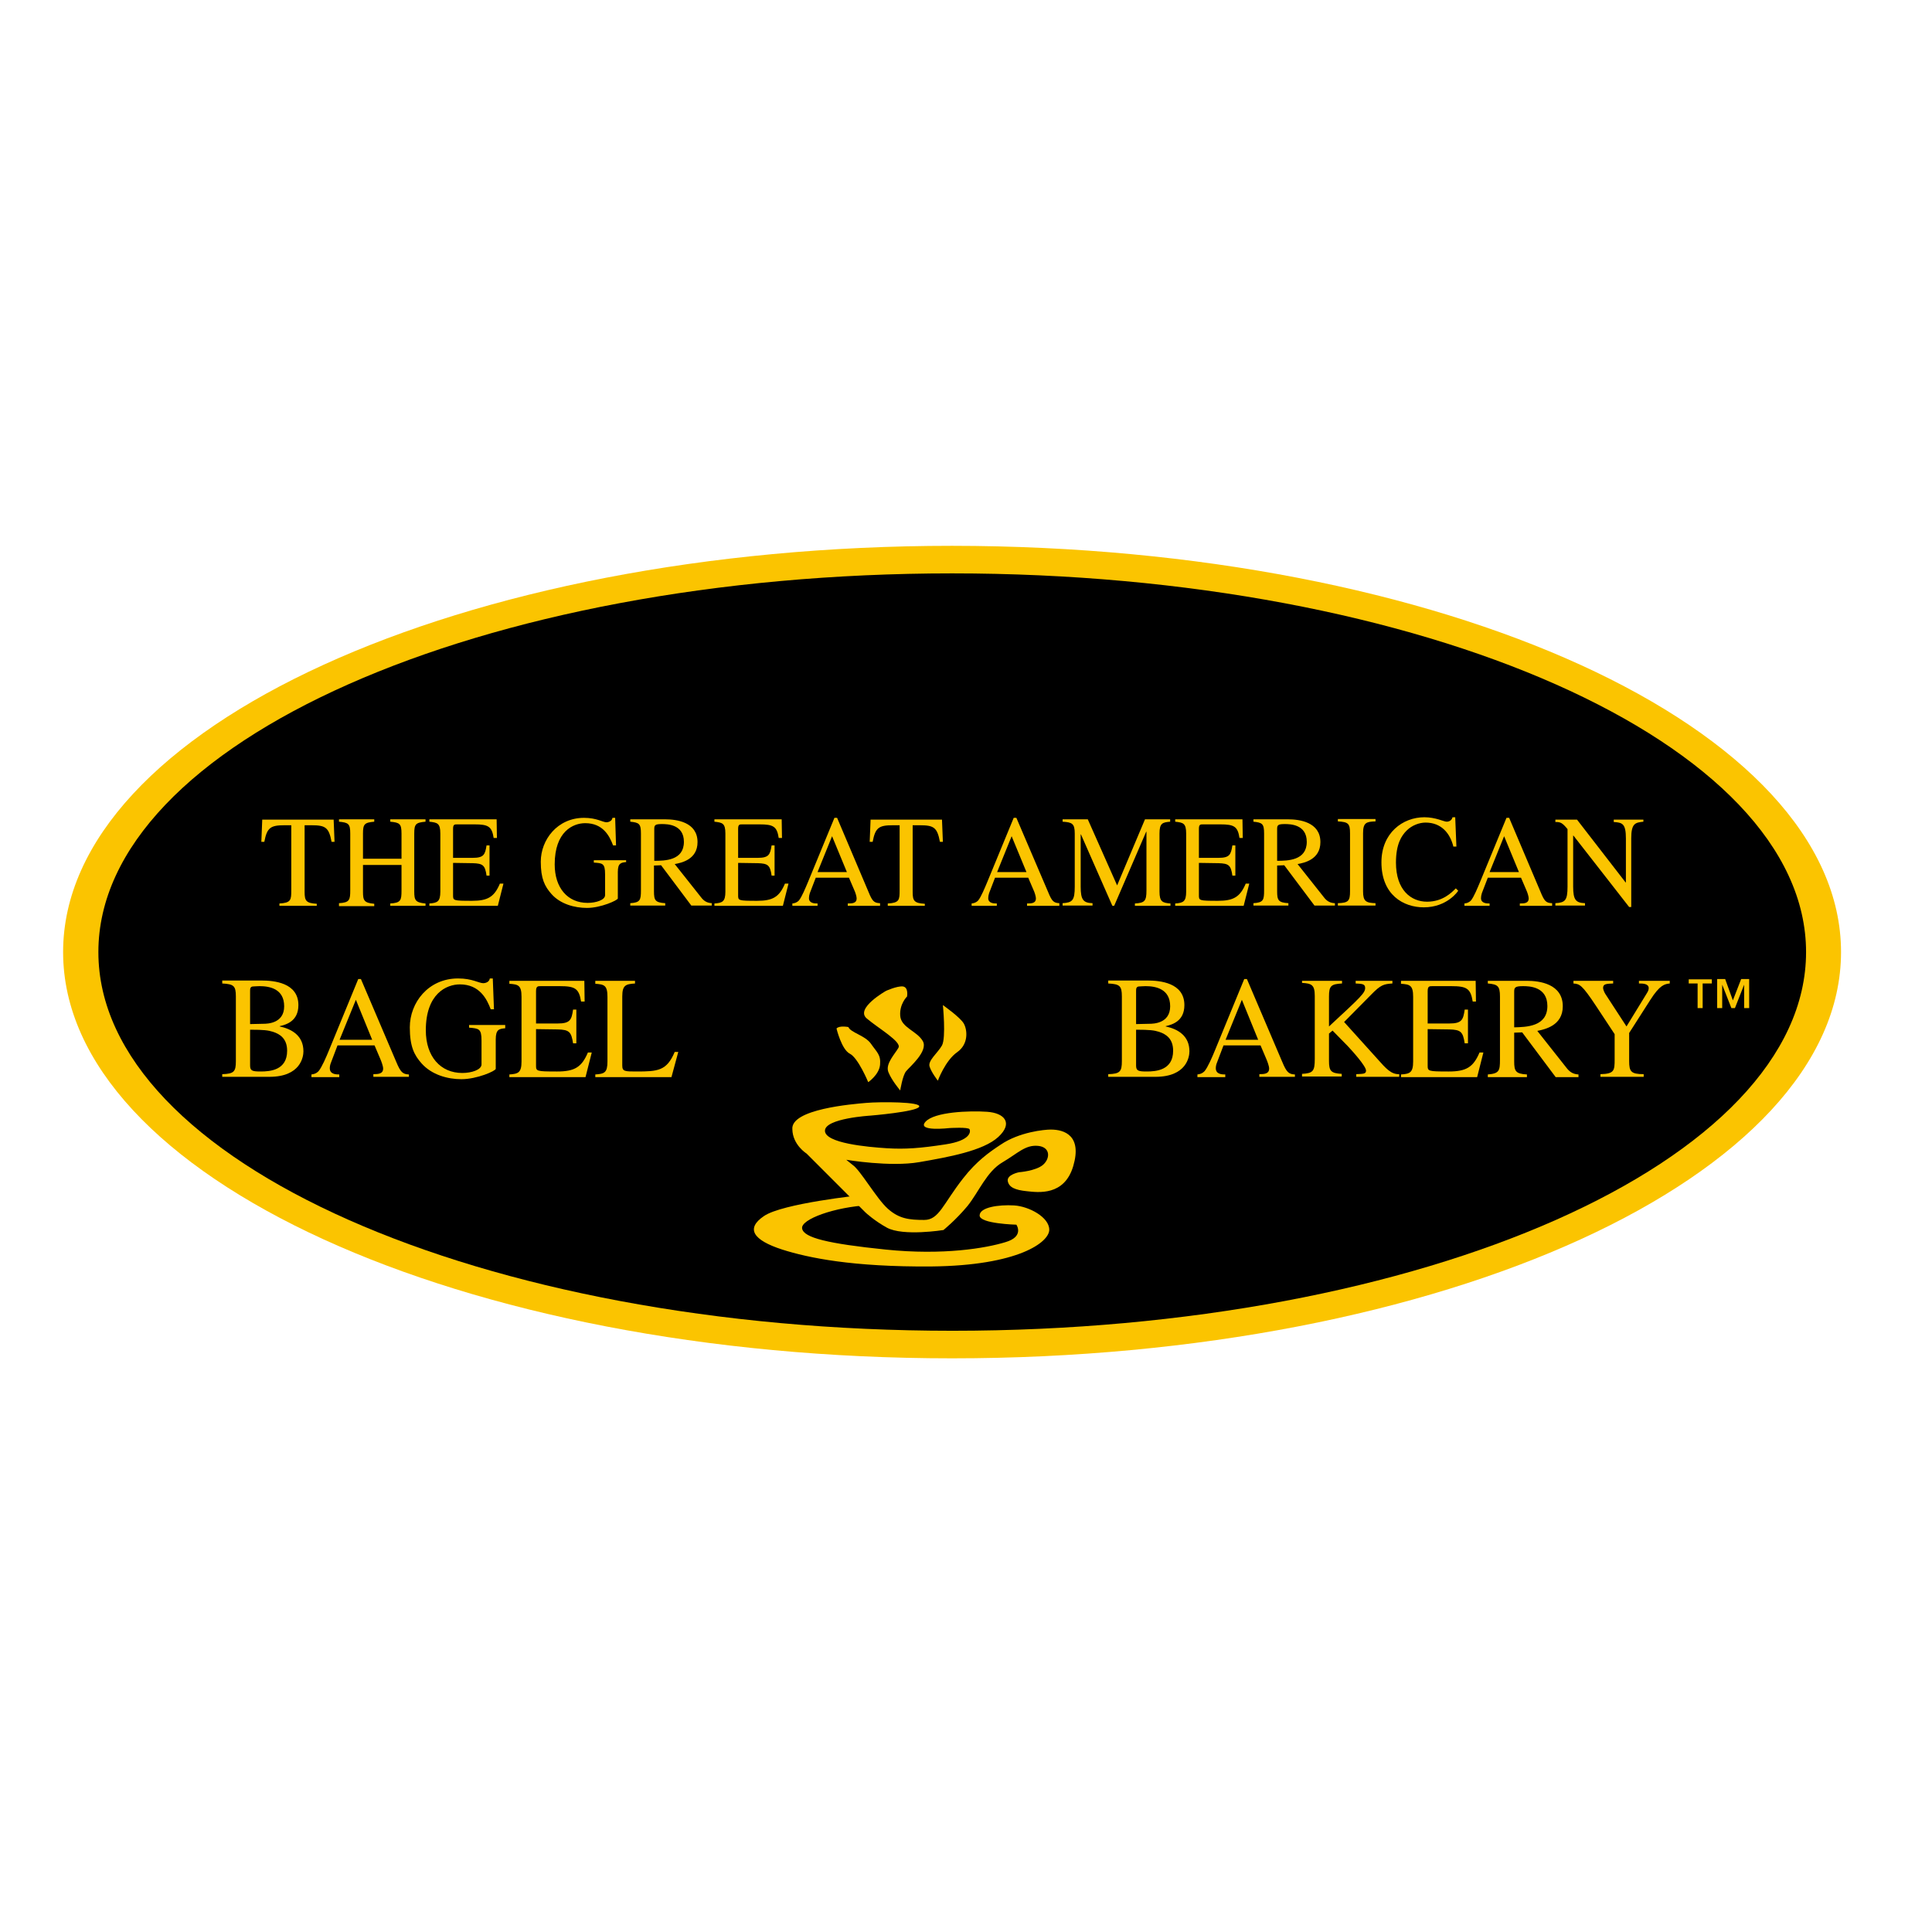 <?xml version="1.0" encoding="UTF-8"?> <svg xmlns="http://www.w3.org/2000/svg" xmlns:xlink="http://www.w3.org/1999/xlink" version="1.1" id="layer" x="0px" y="0px" viewBox="0 0 652 652" style="enable-background:new 0 0 652 652;" xml:space="preserve"> <style type="text/css"> .st0{fill:#FBC400;} </style> <g> <path class="st0" d="M621.3,321.3c0,75.7-134.3,137.1-300,137.1c-165.7,0-300-61.4-300-137.1c0-75.7,134.3-137.1,300-137.1 C487,184.3,621.3,245.6,621.3,321.3"></path> <path d="M609.5,321.3c0,70.6-129,127.8-288.1,127.8S33.2,391.9,33.2,321.3c0-70.6,129-127.8,288.1-127.8S609.5,250.8,609.5,321.3"></path> <path class="st0" d="M106.7,305.7H94.3v-0.8c3.9-0.2,4-1.2,4-4.4v-22H96c-4.7,0-5.9,0.8-6.8,5.6h-1l0.3-7.5h24.1l0.3,7.5h-1 c-0.9-4.9-2.1-5.6-6.8-5.6h-2.3v22.5c0,3,0.5,3.8,4.1,4V305.7z"></path> <path class="st0" d="M114.4,304.8c3.6-0.2,3.8-1.1,3.8-4.4v-19.1c0-3.3-0.6-3.7-3.8-4v-0.8h11.9v0.8c-3.3,0.3-3.8,0.8-3.8,4v8.5h13 v-8.5c0-3.3-0.6-3.7-3.8-4v-0.8h11.9v0.8c-3.3,0.3-3.8,0.8-3.8,4v19.6c0,2.9,0.4,3.7,3.8,4v0.8h-11.9v-0.8c3.6-0.2,3.8-1.1,3.8-4.4 v-8.6h-13v9.1c0,2.9,0.4,3.7,3.8,4v0.8h-11.9V304.8z"></path> <path class="st0" d="M168,305.7h-23.1v-0.8c2.7-0.2,3.7-0.6,3.7-4v-19.6c0-3.5-1-3.7-3.7-4v-0.8h22.7l0.1,6.3h-1.1 c-0.6-3.9-1.8-4.6-6.5-4.6h-5.8c-0.9,0-1.4,0-1.4,1.5v9.8h6.6c3.8,0,4.2-1.1,4.7-4.2h1v10.2h-1c-0.5-3.5-1.2-4.1-4.7-4.2l-6.6-0.1 v10.9c0,1.8,0,1.9,6.4,1.9c5.3,0,7.5-1.3,9.4-5.8h1.2L168,305.7z"></path> <path class="st0" d="M211.5,290.9c-1.9,0.2-3,0.3-3,3.4v8.9c0,0.6-5.7,3.2-10.4,3.2c-4.2,0-9-1.3-12-4.7c-2.3-2.6-3.6-5.2-3.6-10.9 c0-7.4,5.6-14.8,14.6-14.8c4.3,0,6.3,1.5,7.6,1.5c0.3,0,1.8-0.2,2-1.5h0.9l0.3,9.3h-1c-1.2-3.2-3.4-7.5-9.4-7.5 c-4.1,0-10.3,2.8-10.3,13.9c0,8,4.4,13,11.1,13c2.9,0,5.9-1,5.9-2.6v-7.1c0-3.7-0.9-3.7-3.8-3.9v-0.8h10.9V290.9z"></path> <path class="st0" d="M220.8,279.7c0-1.3,0.4-1.6,2.6-1.6c1.8,0,7.4,0.1,7.4,6c0,6.3-6.4,6.4-10,6.4V279.7z M240.2,304.8 c-1.8-0.1-2.8-0.9-3.7-2.1l-8.8-11.1c2.2-0.4,7.7-1.5,7.7-7.4c0-6.8-7.1-7.7-10.9-7.7h-11.8v0.8c3,0.3,3.6,0.7,3.6,4v19.1 c0,3.3-0.2,4.2-3.6,4.4v0.8h11.8v-0.8c-3.4-0.2-3.8-1-3.8-4v-8.7l2.4-0.1l10.2,13.6h6.9V304.8z"></path> <path class="st0" d="M264.2,305.7h-23.1v-0.8c2.7-0.2,3.7-0.6,3.7-4v-19.6c0-3.5-1-3.7-3.7-4v-0.8h22.7l0.1,6.3h-1.1 c-0.6-3.9-1.8-4.6-6.5-4.6h-5.8c-0.9,0-1.4,0-1.4,1.5v9.8h6.6c3.8,0,4.2-1.1,4.7-4.2h1v10.2h-1c-0.5-3.5-1.2-4.1-4.7-4.2l-6.6-0.1 v10.9c0,1.8,0,1.9,6.4,1.9c5.3,0,7.5-1.3,9.4-5.8h1.2L264.2,305.7z"></path> <path class="st0" d="M275.9,294.3l4.9-12.1l5,12.1H275.9z M296.9,304.8c-1.9-0.1-2.5-0.6-3.8-3.8l-10.6-25h-0.9l-8.9,21.6 c-0.8,1.9-2.1,5.1-3.1,6.3c-0.8,0.8-1.5,0.9-2.2,1v0.8h8.5v-0.8c-0.9,0-2.9,0-2.9-1.8c0-0.5,0.1-1.1,0.3-1.7l2-5.2h11.2l1.8,4.2 c0.3,0.6,0.8,2.1,0.8,2.8c0,1.6-1.4,1.7-3,1.7v0.8h10.9V304.8z"></path> <path class="st0" d="M312.1,305.7h-12.5v-0.8c3.9-0.2,4-1.2,4-4.4v-22h-2.3c-4.7,0-5.9,0.8-6.8,5.6h-1l0.3-7.5h24.1l0.3,7.5h-1 c-0.9-4.9-2.1-5.6-6.8-5.6H308v22.5c0,3,0.5,3.8,4.1,4V305.7z"></path> <path class="st0" d="M336.5,294.3l4.9-12.1l5,12.1H336.5z M357.5,304.8c-1.9-0.1-2.5-0.6-3.8-3.8L343,276h-0.9l-8.9,21.6 c-0.8,1.9-2.1,5.1-3.1,6.3c-0.8,0.8-1.5,0.9-2.2,1v0.8h8.5v-0.8c-0.9,0-2.9,0-2.9-1.8c0-0.5,0.1-1.1,0.3-1.7l2-5.2H347l1.8,4.2 c0.3,0.6,0.8,2.1,0.8,2.8c0,1.6-1.4,1.7-3,1.7v0.8h10.9V304.8z"></path> <path class="st0" d="M395,277.3c-2.7,0.2-3.7,0.5-3.7,4v19.6c0,3.4,1,3.8,3.7,4v0.8h-12v-0.8c3.3-0.2,3.9-0.8,3.9-4.4v-19.8h-0.1 L376,305.7h-0.6l-10.6-24.1h-0.1v17.6c0,4.5,0.9,5.5,4,5.6v0.8h-10.1v-0.8c3.3-0.2,4.1-0.9,4.1-5.6v-17.9c0-3.4-0.9-3.8-4.1-4v-0.8 h8.5l9.9,22.3l9.4-22.3h8.5V277.3z"></path> <path class="st0" d="M419.7,305.7h-23.1v-0.8c2.7-0.2,3.7-0.6,3.7-4v-19.6c0-3.5-1-3.7-3.7-4v-0.8h22.7l0.1,6.3h-1.1 c-0.6-3.9-1.8-4.6-6.5-4.6h-5.8c-0.9,0-1.4,0-1.4,1.5v9.8h6.6c3.8,0,4.2-1.1,4.7-4.2h1v10.2h-1c-0.5-3.5-1.2-4.1-4.7-4.2l-6.6-0.1 v10.9c0,1.8,0,1.9,6.4,1.9c5.3,0,7.5-1.3,9.4-5.8h1.2L419.7,305.7z"></path> <path class="st0" d="M431,279.7c0-1.3,0.4-1.6,2.6-1.6c1.8,0,7.4,0.1,7.4,6c0,6.3-6.4,6.4-10,6.4V279.7z M450.4,304.8 c-1.8-0.1-2.8-0.9-3.7-2.1l-8.8-11.1c2.2-0.4,7.7-1.5,7.7-7.4c0-6.8-7.1-7.7-10.9-7.7H423v0.8c3,0.3,3.6,0.7,3.6,4v19.1 c0,3.3-0.2,4.2-3.6,4.4v0.8h11.8v-0.8c-3.4-0.2-3.8-1-3.8-4v-8.7l2.4-0.1l10.2,13.6h6.9V304.8z"></path> <path class="st0" d="M451.5,304.8c3.6-0.1,4.1-0.8,4.1-4v-19.6c0-3.3-0.6-3.8-4.1-4v-0.8h12.7v0.8c-3.1,0.1-4.2,0.4-4.2,4v19.6 c0,3.4,1,3.9,4.2,4v0.8h-12.7V304.8z"></path> <path class="st0" d="M490.5,285.8c-1.1-4.6-4.1-8.2-9.4-8.2c-2.1,0-4.6,0.9-6.4,2.7c-1.7,1.7-3.6,4.5-3.6,10.8 c0,9.3,5.1,13.2,10.5,13.2c5.3,0,8.3-3.1,9.7-4.5l0.8,0.8c0,0.1-3.7,5.6-11.6,5.6c-6.9,0-14.3-4.2-14.3-15.2 c0-9.9,7.2-15.2,14.5-15.2c3.8,0,6.6,1.5,7.5,1.5c0.2,0,1.6,0,2-1.5h0.9l0.4,9.9H490.5z"></path> <path class="st0" d="M502.7,294.3l4.9-12.1l5,12.1H502.7z M523.7,304.8c-1.9-0.1-2.5-0.6-3.8-3.8l-10.6-25h-0.9l-8.9,21.6 c-0.8,1.9-2.1,5.1-3.1,6.3c-0.8,0.8-1.5,0.9-2.2,1v0.8h8.5v-0.8c-0.9,0-2.9,0-2.9-1.8c0-0.5,0.1-1.1,0.3-1.7l2-5.2h11.2l1.8,4.2 c0.3,0.6,0.8,2.1,0.8,2.8c0,1.6-1.4,1.7-3,1.7v0.8h10.9V304.8z"></path> <path class="st0" d="M554.6,277.3c-2.7,0.3-4.1,0.5-4.1,5.6v23.2h-0.7L531,282h-0.1v17.2c0,4.5,0.9,5.5,4,5.6v0.8h-10v-0.8 c3.3-0.2,4.1-0.9,4.1-5.6v-19.4c-1.8-2.2-2.4-2.4-4.1-2.4v-0.8h7.3l16.4,21.2h0.1V283c0-5.1-1.2-5.4-4.1-5.6v-0.8h10V277.3z"></path> <path class="st0" d="M84.4,347.5c4.6,0,6.1,0.2,7.7,0.7c2.5,0.8,4.8,2.4,4.8,6.4c0,6.6-5.8,7-8.9,7c-2.8,0-3.6-0.2-3.6-2V347.5z M75,331.9c3.9,0.2,4.6,0.8,4.6,4.4v21.8c0,3.5-0.6,4.3-4.6,4.4v0.9h15.9c10.6,0,11.5-6.8,11.5-8.6c0-5.2-3.8-7.5-8-8.4v-0.1 c2.1-0.5,6.3-1.6,6.3-7.1c0-7.6-8.3-8.3-12.5-8.3H75V331.9z M84.4,334.3c0-0.7,0.1-1.4,1.1-1.4c0.5,0,1.1-0.1,2.1-0.1 c3.4,0,8.3,0.9,8.3,6.8c0,5.8-5.7,5.9-7,5.9l-4.5,0.1V334.3z"></path> <path class="st0" d="M114.6,350.9l5.5-13.5l5.5,13.5H114.6z M138,362.6c-2.1-0.1-2.8-0.7-4.3-4.3l-11.9-27.9h-0.9l-9.9,24.1 c-0.9,2.2-2.4,5.7-3.5,7c-0.9,0.9-1.7,1-2.4,1.1v0.9h9.4v-0.9c-1,0-3.2,0-3.2-2.1c0-0.5,0.1-1.2,0.4-1.9l2.2-5.8h12.5l2,4.7 c0.3,0.7,0.9,2.3,0.9,3.1c0,1.8-1.6,1.9-3.3,1.9v0.9H138V362.6z"></path> <path class="st0" d="M170.6,347c-2.1,0.2-3.3,0.3-3.3,3.8v9.9c0,0.7-6.3,3.5-11.6,3.5c-4.7,0-10-1.5-13.4-5.3 c-2.5-2.8-4-5.7-4-12.2c0-8.3,6.2-16.5,16.3-16.5c4.8,0,7,1.6,8.5,1.6c0.4,0,2-0.2,2.2-1.6h1l0.4,10.4h-1.1 c-1.3-3.5-3.8-8.4-10.4-8.4c-4.5,0-11.5,3.1-11.5,15.5c0,8.9,5,14.4,12.3,14.4c3.2,0,6.5-1.1,6.5-2.9v-8c0-4.1-0.9-4.1-4.2-4.4 v-0.9h12.2V347z"></path> <path class="st0" d="M197.6,363.5h-25.7v-0.9c3-0.2,4.1-0.6,4.1-4.4v-21.8c0-3.9-1.1-4.2-4.1-4.4V331h25.3l0.1,7h-1.2 c-0.7-4.4-2-5.2-7.2-5.2h-6.4c-1,0-1.6,0-1.6,1.7v10.9h7.3c4.2,0,4.7-1.2,5.2-4.7h1.1v11.4h-1.1c-0.6-3.9-1.3-4.6-5.2-4.7l-7.3-0.1 v12.2c0,2,0,2.1,7.1,2.1c6,0,8.3-1.5,10.4-6.4h1.3L197.6,363.5z"></path> <path class="st0" d="M214.4,331.9c-3.2,0.2-4.4,0.5-4.4,4.4v23.3c0,2,0.9,2,4.8,2c7.2,0,10.2-0.2,12.9-6.6h1.2l-2.3,8.5h-25.7v-0.9 c3.1-0.2,4.1-0.6,4.1-4.4v-21.8c0-3.9-1.1-4.2-4.1-4.4V331h13.4V331.9z"></path> <path class="st0" d="M383.4,347.5c4.6,0,6.1,0.2,7.7,0.7c2.5,0.8,4.8,2.4,4.8,6.4c0,6.6-5.8,7-8.9,7c-2.8,0-3.6-0.2-3.6-2V347.5z M374,331.9c3.9,0.2,4.6,0.8,4.6,4.4v21.8c0,3.5-0.6,4.3-4.6,4.4v0.9h15.9c10.6,0,11.5-6.8,11.5-8.6c0-5.2-3.8-7.5-8-8.4v-0.1 c2.1-0.5,6.3-1.6,6.3-7.1c0-7.6-8.3-8.3-12.5-8.3H374V331.9z M383.4,334.3c0-0.7,0.1-1.4,1.1-1.4c0.5,0,1.1-0.1,2.1-0.1 c3.4,0,8.3,0.9,8.3,6.8c0,5.8-5.7,5.9-7,5.9l-4.5,0.1V334.3z"></path> <path class="st0" d="M413.6,350.9l5.5-13.5l5.5,13.5H413.6z M437,362.6c-2.1-0.1-2.8-0.7-4.3-4.3l-11.9-27.9h-0.9l-9.9,24.1 c-0.9,2.2-2.4,5.7-3.5,7c-0.9,0.9-1.7,1-2.4,1.1v0.9h9.4v-0.9c-1,0-3.2,0-3.2-2.1c0-0.5,0.1-1.2,0.4-1.9l2.2-5.8h12.5l2,4.7 c0.3,0.7,0.9,2.3,0.9,3.1c0,1.8-1.6,1.9-3.3,1.9v0.9H437V362.6z"></path> <path class="st0" d="M457.4,331h12.5v0.9c-2.9,0.2-3.9,0.4-7.2,3.8l-9.1,9.2l11.1,12.3c3.1,3.5,4.8,5.4,7.5,5.3v0.9h-14.5v-0.9 c2.5-0.1,3.3-0.1,3.3-1.2c0-1.5-4.6-6.6-6.2-8.3l-5.1-5.2l-1.2,1v9.2c0,3.4,0.6,4.2,4.3,4.4v0.9h-13.4v-0.9c3.7-0.2,4.3-0.9,4.3-5 v-21.3c0-3.8-1.1-4.2-4.3-4.4V331h13.5v0.9c-3.7,0.2-4.4,0.8-4.4,4.4v10.1c10.8-10,12.2-11.3,12.2-13c0-1.3-0.9-1.4-3.2-1.5V331z"></path> <path class="st0" d="M498.5,363.5h-25.7v-0.9c3-0.2,4.1-0.6,4.1-4.4v-21.8c0-3.9-1.1-4.2-4.1-4.4V331H498l0.1,7H497 c-0.7-4.4-2-5.2-7.2-5.2h-6.4c-1,0-1.6,0-1.6,1.7v10.9h7.3c4.2,0,4.7-1.2,5.2-4.7h1.1v11.4h-1.1c-0.6-3.9-1.3-4.6-5.2-4.7l-7.3-0.1 v12.2c0,2,0,2.1,7.1,2.1c6,0,8.3-1.5,10.4-6.4h1.3L498.5,363.5z"></path> <path class="st0" d="M511,334.6c0-1.4,0.4-1.8,3-1.8c2,0,8.2,0.1,8.2,6.7c0,7-7.2,7.1-11.2,7.2V334.6z M532.7,362.6 c-2-0.1-3.1-1-4.1-2.3l-9.8-12.4c2.4-0.5,8.6-1.7,8.6-8.3c0-7.6-7.9-8.6-12.1-8.6h-13.2v0.9c3.3,0.3,4.1,0.8,4.1,4.4v21.3 c0,3.7-0.2,4.7-4.1,5v0.9h13.2v-0.9c-3.8-0.2-4.3-1.1-4.3-4.4v-9.7l2.7-0.1l11.3,15.1h7.7V362.6z"></path> <path class="st0" d="M563.5,331.9c-1.7,0.2-3.3,0.4-6.6,5.6l-7.1,11.1v9.5c0,3.5,0.6,4.4,4.9,4.4v0.9h-14.6v-0.9 c4.7-0.1,4.8-1.2,4.8-5V349l-6.2-9.4c-4.9-7.4-5.6-7.5-7.7-7.7V331h13.4v0.9c-2.2,0.1-3.4,0.1-3.4,1.5c0,0.5,0.4,1.5,0.8,2.1 l7.1,10.9l6.8-11.1c0.3-0.5,0.7-1.1,0.7-1.8c0-1.5-1.8-1.6-3.3-1.6V331h10.4V331.9z"></path> <path class="st0" d="M272.2,389.3l19.9,19.9c0,0,3,2.8,7.2,5.1c5.5,3,19.1,0.8,19.1,0.8s4.2-3.4,8.1-8.1 c3.8-4.7,6.5-11.7,11.9-14.8c5.1-3,7.6-5.9,11.9-5.5c4.2,0.4,4.2,4.2,1.7,6.4c-2.5,2.1-8.1,2.5-8.1,2.5s-4.2,0.8-3.8,3 c0.4,2.1,2.5,3,6.4,3.4c3.8,0.4,12.7,1.7,15.7-8.5c3-10.2-2.9-12.3-7.6-12.3c-2.1,0-10.6,0.8-16.9,5.1c-3.8,2.5-8.1,5.5-12.7,11.4 c-6.8,8.7-8.1,14-13.1,14c-5.1,0-8.5-0.4-12.3-3.8c-3.8-3.4-9.3-13.1-11.9-14.8l-2.1-1.7c0,0,14.8,2.5,24.6,0.8 c9.8-1.7,21.6-3.8,26.7-8.5c5.1-4.7,2.1-8.1-3.8-8.5c-5.9-0.4-17.8,0-20.8,3.4c-3,3.4,8.1,2.1,8.1,2.1s6.4-0.4,6.8,0.4 c0.4,0.8,0.4,3.8-8.1,5.1c-8.5,1.3-13.6,1.7-19.9,1.3c-6.4-0.4-20.8-1.7-20.8-5.9c0-4.2,15.3-5.1,15.3-5.1s15.7-1.3,16.5-3 c0.8-1.7-13.1-1.7-17.8-1.3c-4.7,0.4-25.6,2.1-25,8.9C267.5,386.4,272.2,389.3,272.2,389.3"></path> <path class="st0" d="M290.8,403.3c0,0-26.8,2.8-33,7.1c-6.2,4.2-3.7,8.1,6.2,11.3c8.8,2.8,23.7,5.9,50.3,5.7 c29.4-0.3,39.8-8.2,39.8-12.4c0-4.2-6.8-7.9-11.9-8.2c-5.1-0.3-11.6,0.6-11.6,3.4c0,2.8,12.4,3.1,12.4,3.1s2.8,4-3.7,5.9 c-6.5,2-20.9,4.5-40.4,2.5c-19.5-2-27.7-4-28.2-7.1c-0.6-3.1,11-7.3,22.6-7.9L290.8,403.3z"></path> <path class="st0" d="M282.3,347.1c0,0,1.7,7.1,4.5,8.5c2.8,1.4,6.2,9.6,6.2,9.6s3.7-2.5,4-5.9c0.3-3.4-1.1-4.2-3.1-7.1 c-2-2.8-6.8-3.7-7.6-5.6C286.3,346.6,283.2,346,282.3,347.1"></path> <path class="st0" d="M299,334.4c0,0-10.5,5.9-6.5,9.3c4,3.4,11.9,7.9,10.7,9.9c-1.1,2-4.5,5.4-3.4,8.2c1.1,2.8,4,6.2,4,6.2 s0.8-5.1,2-6.5c1.1-1.4,7.6-6.8,5.6-10.2c-2-3.4-7.3-4.5-7.6-8.5c-0.3-4,2.3-6.5,2.3-6.5s0.6-3.1-1.4-3.4 C302.7,332.7,299,334.4,299,334.4"></path> <path class="st0" d="M318.2,339.2c0,0,1.1,11-0.3,13.6c-1.4,2.5-4.8,5.1-4.2,7.1c0.6,2,2.8,4.8,2.8,4.8s2.5-6.8,6.5-9.6 c4-2.8,3.4-7.6,2.3-9.6C324.2,343.4,318.2,339.2,318.2,339.2"></path> <path class="st0" d="M584.8,337.6l2.8-7.2h2.7v9.8h-1.7v-7.9h0l-3.1,7.9h-1.2l-3.1-7.9h0v7.9h-1.7v-9.8h2.7L584.8,337.6z M577.6,331.9h-3v8.3h-1.7v-8.3h-3v-1.4h7.8V331.9z"></path> </g> </svg> 
